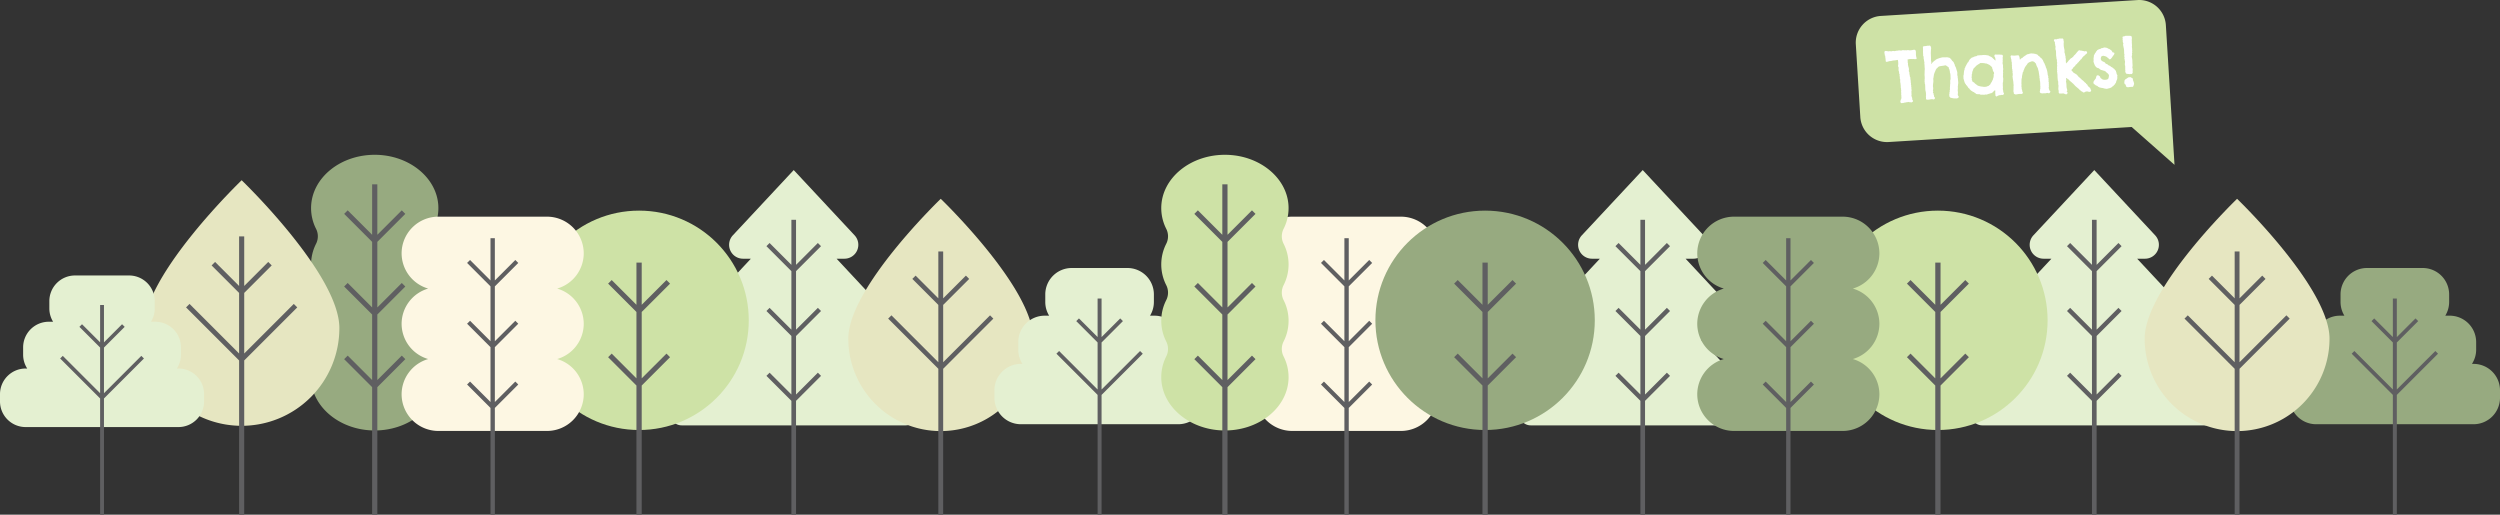 <svg id="Layer_1" data-name="Layer 1" xmlns="http://www.w3.org/2000/svg" viewBox="0 0 1310.463 269.798"><rect x="0" y="0" width="1310.463" height="269.798" fill="#333333" stroke="none"/><defs><style>.cls-1{fill:#cee2a6;}.cls-2{fill:#fff;}.cls-3{fill:#e4f0d1;}.cls-4{fill:#5f5f61;}.cls-5{fill:#97aa80;}.cls-6{fill:#fdf7e3;}.cls-7{fill:#e6e6c1;}</style></defs><path class="cls-1" d="M762.767,285.852,628.14,294.183a14.015,14.015,0,0,0-13.084,14.81L617.42,347.19a14.015,14.015,0,0,0,14.81,13.084l127.433-7.886,22.449,19.833-2.171-35.088-.323-5.212-2.041-32.985A14.015,14.015,0,0,0,762.767,285.852Z" transform="translate(357.731 -285.825)"/><path class="cls-2" d="M646.814,315.875q.053.28.101.489a.43.43,0,0,1-.117.397q-.282.017-.528.05a2.295,2.295,0,0,1-.603-.016,2.422,2.422,0,0,0-.48-.041l-.3.018a1.214,1.214,0,0,1-.23-.003q-.089-.012-.233-.039l-.388.024a3.115,3.115,0,0,0-.934.058q-.436.098-.926.199a1.386,1.386,0,0,0,.061.421c.003.047.016.07.04.068a1.148,1.148,0,0,0-.029.391,1.282,1.282,0,0,1,.031.21.667.667,0,0,1-.022.214.326.326,0,0,0,.013.211.582.582,0,0,0,.046.174l.084.207a4.031,4.031,0,0,1-.005.496,2.275,2.275,0,0,0,.035.564.667.667,0,0,0,.048.209q.042.104.086.242a.562.562,0,0,1,.033.246.558.558,0,0,0,.033.246,1.148,1.148,0,0,0,.106.277,1.148,1.148,0,0,1,.106.277q.011.176.044.422t.044.422q-.024.178-.065.376a1.407,1.407,0,0,0-.03.373.588.588,0,0,0,.108.312.945.945,0,0,1,.143.31,1.45,1.45,0,0,1,.069.544,2.132,2.132,0,0,0,.034.546.471.471,0,0,0,.066.208.546.546,0,0,1,.068.243.505.505,0,0,1,.016.265.381.381,0,0,0,.014.229,2.482,2.482,0,0,0,.251.622,1.619,1.619,0,0,1,.072.597.884.884,0,0,0,.011.459.718.718,0,0,1,.068.244,4.775,4.775,0,0,1,.098,1.003,2.912,2.912,0,0,0,.168.998.406.406,0,0,0-.056.234.263.263,0,0,1-.059.198,3.384,3.384,0,0,1,.209.518.781.781,0,0,1-.02.249.785.785,0,0,0-.02.249.919.919,0,0,0,.053.28l.084.207a.785.785,0,0,1-.02.249.916.916,0,0,0-.018.284,1.612,1.612,0,0,0,.032.228,1.642,1.642,0,0,1,.032.228q.017.282.049.51a1.826,1.826,0,0,1,.01.442l-.077.182a.47.47,0,0,0-.04.215q.011.176.042.387t.042.387a.815.815,0,0,0-.011.39.583.583,0,0,1,.046.174q-.022.214-.06.464a2.067,2.067,0,0,0-.027.426,4.462,4.462,0,0,1,.211.553,2.005,2.005,0,0,0,.128.346.64.64,0,0,1,.07.279,1.432,1.432,0,0,0,0,.283.721.721,0,0,0,.068.244q.062.138-.108.254a2.034,2.034,0,0,1,.337.298.632.632,0,0,1,.07.562.392.392,0,0,1-.281.318.646.646,0,0,0-.356.252,10.014,10.014,0,0,0-1.034-.131,3.131,3.131,0,0,1-.788-.146,2.449,2.449,0,0,0-.278.088,2.438,2.438,0,0,1-.278.088l-.3.019a.262.262,0,0,1-.198-.059.336.336,0,0,1-.273.159,3.833,3.833,0,0,0-.456.064,1.024,1.024,0,0,0-.368.058,1.155,1.155,0,0,1-.119.078.848.848,0,0,1-.316.037,1.103,1.103,0,0,0-.351.039,3.451,3.451,0,0,1-.385.077.635.635,0,0,1-.393-.064.322.322,0,0,1-.287-.354.812.812,0,0,0-.155-.504.599.599,0,0,1,.138-.345.268.268,0,0,0-.003-.336q.097-.148.195-.278a1.296,1.296,0,0,0,.16-.275,1.038,1.038,0,0,0,.046-.392.786.786,0,0,1,.049-.357.322.322,0,0,0,.02-.249.916.916,0,0,1-.053-.28,3.126,3.126,0,0,1,.006-.478.727.727,0,0,0-.135-.469.975.975,0,0,0,.079-.447l-.025-.405a.757.757,0,0,0-.009-.424.72.72,0,0,1-.068-.244.82.82,0,0,1,.05-.339.816.816,0,0,0,.05-.339,1.443,1.443,0,0,1-.106-.577,1.802,1.802,0,0,0,.017-.302,1.181,1.181,0,0,0-.139-.522q-.026-.423-.025-.689t-.016-.548a6.613,6.613,0,0,1-.08-.721,3.353,3.353,0,0,0-.115-.718,4.039,4.039,0,0,1-.081-1.305,1.289,1.289,0,0,0-.237-.976,2.566,2.566,0,0,0-.035-1.13,2.223,2.223,0,0,1-.03-1.06q.022-.214-.12-.223t-.118-.187l-.036-.582a1.99,1.99,0,0,0-.104-.542,1.768,1.768,0,0,1-.183-.962q.013-.655.019-1.116a1.954,1.954,0,0,0-.14-.257.859.859,0,0,1-.104-.259,1.026,1.026,0,0,1-.017-.565,3.192,3.192,0,0,0,.086-.607,2.185,2.185,0,0,0-.012-.477,1.499,1.499,0,0,1-.007-.406,2.25,2.25,0,0,0-.077-.668,3.981,3.981,0,0,1-.114-.701q-.421.061-.841.141t-.876.143a3.361,3.361,0,0,0-.688.043q-.368.058-.613.109a2.566,2.566,0,0,1-.803.174,3.346,3.346,0,0,0-.598.055,8.227,8.227,0,0,0-.852.247,1.928,1.928,0,0,1-.933.075.948.948,0,0,1-.179-.608,2.101,2.101,0,0,0-.034-.546,1.569,1.569,0,0,1-.054-.297l-.021-.335q.053-.286-.004-.354a1.028,1.028,0,0,0-.095-.1,1.075,1.075,0,0,1-.024-.388,2.384,2.384,0,0,0,.011-.39q-.011-.176-.137-.204t-.101-.206a4.278,4.278,0,0,0-.068-.527q-.053-.28-.107-.577a1.799,1.799,0,0,1-.017-.565.841.841,0,0,1,.202-.455,1.298,1.298,0,0,1,.347-.11,1.401,1.401,0,0,1,.462.025,4.492,4.492,0,0,1,.679.1,3.259,3.259,0,0,0,.394.082.84.84,0,0,0,.227-.049,1.102,1.102,0,0,1,.297-.054,1.311,1.311,0,0,1,.32.016,18485211479932.473,18485211479932.473,0,0,0,.639.031.314.314,0,0,1,.143.027.945.945,0,0,0,.348-.092.945.945,0,0,1,.348-.092,1.745,1.745,0,0,1,.426.027q.215.04.428.062a1.283,1.283,0,0,0,.21-.031q.105-.024.243-.068a1.857,1.857,0,0,0,.439-.062q.121-.043.225-.085a.517.517,0,0,1,.196.023.519.519,0,0,0,.196.023,1.763,1.763,0,0,1,.734-.152,1.465,1.465,0,0,0,.562-.07.23.23,0,0,1,.198.059.316.316,0,0,0,.165.096,2.052,2.052,0,0,1,.33-.109q.122-.025.274.142a1.859,1.859,0,0,1,.271-.194.786.786,0,0,1,.348-.092.577.577,0,0,1,.356.031.858.858,0,0,0,.462.025.821.821,0,0,0,.443.008.418.418,0,0,1,.412.081q.174-.046.314-.072a2.39,2.39,0,0,0,.279-.07,3.131,3.131,0,0,1,.602-.002.519.519,0,0,1,.196.023,1.83,1.83,0,0,0,.234.056,2.007,2.007,0,0,0,.603.016q.316-.037.598-.055.491-.066.997-.186a1.306,1.306,0,0,1,.797.004,1.043,1.043,0,0,1,.242.197,1.472,1.472,0,0,1,.209.235.492.492,0,0,1,.048.209l.015.247a5.621,5.621,0,0,1,.043.988,6.369,6.369,0,0,0,.048,1.059,2.521,2.521,0,0,0,.086.526Q646.766,315.665,646.814,315.875Z" transform="translate(357.731 -285.825)"/><path class="cls-2" d="M668.585,327.375q.083.774.137,1.354A4.485,4.485,0,0,1,668.7,329.81a2.454,2.454,0,0,0-.072.553.852.852,0,0,1-.019.267,3.285,3.285,0,0,0-.067.924,3.675,3.675,0,0,1,.022.636q-.018.284-.052.587a3.356,3.356,0,0,0-.017.585,2.582,2.582,0,0,0,.037.316,2.583,2.583,0,0,1,.037.316,2.749,2.749,0,0,1-.016.886,1.911,1.911,0,0,0,.015.813,1.554,1.554,0,0,0,.28.514.616.616,0,0,1,.139.522.797.797,0,0,1-.396.467,1.518,1.518,0,0,1-.728.24.821.821,0,0,1-.16-.008q-.089-.012-.232-.039a4.598,4.598,0,0,1-1.491-.067q-.682-.152-1.327-.289a2.209,2.209,0,0,0-.249-.303q-.132-.134-.282-.266a2.166,2.166,0,0,0-.056-.616,1.767,1.767,0,0,1,.008-.726q.174-.613.058-.782a1.071,1.071,0,0,1,.082-.394.73.73,0,0,1,.192-.33.447.447,0,0,1-.103-.524,1.191,1.191,0,0,0,.108-.538,1.272,1.272,0,0,0-.026-.423,1.084,1.084,0,0,1,.007-.461,2.008,2.008,0,0,0,.048-.374l-.01-.159q.042-.463.046-.693a3.441,3.441,0,0,1,.028-.409.548.548,0,0,1,.038-.25.47.47,0,0,0,.04-.215,2.256,2.256,0,0,1-.009-.725.561.561,0,0,0-.1-.472.406.406,0,0,0,.087-.306.99.99,0,0,1,.048-.374,1.048,1.048,0,0,0,.105-.307,1.415,1.415,0,0,0,.03-.373q-.046-.741-.05-1.377a6.684,6.684,0,0,0-.109-1.197.664.664,0,0,0-.069-.261,1.761,1.761,0,0,1-.104-.259.815.815,0,0,1-.022-.353.15.15,0,0,0-.009-.141,1.042,1.042,0,0,0-.051-.245,1.036,1.036,0,0,1-.051-.245,1.237,1.237,0,0,1-.054-.297.846.846,0,0,0-.052-.262.77.77,0,0,0-.142-.292.775.775,0,0,1-.14-.257.881.881,0,0,1-.076-.367.692.692,0,0,0-.074-.332,1.155,1.155,0,0,0-.185-.13,1.408,1.408,0,0,1-.223-.163,1.161,1.161,0,0,1-.185-.13,1.161,1.161,0,0,0-.185-.13q-.295-.194-.536-.374a.971.971,0,0,0-.766-.076,7.979,7.979,0,0,1-.997.186q-.404.043-.79.102a5.096,5.096,0,0,0-1.014.204,1.607,1.607,0,0,0-.634.34l-.314.356q-.101.077-.185.153a1.931,1.931,0,0,0-.15.151.773.773,0,0,0-.167.17.374.374,0,0,1-.169.134,2.282,2.282,0,0,0-.105.307.219.219,0,0,1-.219.173,2.081,2.081,0,0,1-.204.703q-.158.311-.281.601-.152.399-.227.616t-.135.398a2.499,2.499,0,0,0-.094.484q-.034.303-.087.589a4.612,4.612,0,0,0-.11.803.665.665,0,0,1-.167.453,6.968,6.968,0,0,1,.08,1.871q-.053.286-.088.572t-.056.534q-.046.392-.054.835a2.589,2.589,0,0,0,.082.756,3.898,3.898,0,0,1,.046.74,2.396,2.396,0,0,1-.164.789.539.539,0,0,1,.089.295.743.743,0,0,0,.091.331q.084.207-.055.251t-.093.218a.216.216,0,0,1,.065.191q-.01.124.133.151a.634.634,0,0,1,.112.382,1.543,1.543,0,0,0,.083.49,1.521,1.521,0,0,1,.163.91.896.896,0,0,0,.291.407.553.553,0,0,1,.22.411.404.404,0,0,1-.074.235.447.447,0,0,0-.072.27q-.068.04-.204.137a1.202,1.202,0,0,1-.239.139.667.667,0,0,1-.268-.036,1.525,1.525,0,0,0-.305-.07,2.324,2.324,0,0,0-.569-.036,4.987,4.987,0,0,0-.737.099q-.349.075-.7.132-.247.015-.547.016a1.924,1.924,0,0,0-.579.089.686.686,0,0,1-.174-.237.375.375,0,0,0-.242-.197,8.329,8.329,0,0,0-.02-1.185,2.31,2.31,0,0,1,.099-.979.893.893,0,0,1-.106-.577,1.215,1.215,0,0,0,.004-.513,1.931,1.931,0,0,1-.096-.401l-.012-.194a2.436,2.436,0,0,0-.088-.278.784.784,0,0,1-.05-.245,8.049,8.049,0,0,1-.117-1.32q-.009-.725-.064-1.607a.9.9,0,0,0-.083-.49.785.785,0,0,1-.11-.347,1.249,1.249,0,0,0-.016-.548.95.95,0,0,1-.071-.296,3.138,3.138,0,0,1,.006-.478,3.125,3.125,0,0,0,.006-.478l-.012-.194a.836.836,0,0,1,.052-.304q.016-.32.01-.691t-.029-.759q-.017-.282-.05-.528a3.009,3.009,0,0,1,.011-.673,4.505,4.505,0,0,1,.004-.513q.017-.302.015-.62t.015-.62q.017-.302.041-.48a2.628,2.628,0,0,0,.008-.726q-.045-.44-.071-.863l-.031-.494a3.029,3.029,0,0,0-.04-.652,4.974,4.974,0,0,1-.071-.58.839.839,0,0,1,.021-.231.962.962,0,0,0,.019-.267,1.74,1.74,0,0,0-.079-.42q-.066-.208-.114-.418a1.872,1.872,0,0,1,.001-.266.689.689,0,0,0-.034-.263.784.784,0,0,0-.051-.245,1.37,1.37,0,0,0-.081-.172,6.208,6.208,0,0,1-.058-.934,1.38,1.38,0,0,0-.265-.851,9.019,9.019,0,0,0-.025-1.255,9.678,9.678,0,0,1-.027-1.29q.005-.496-.01-1.026t-.05-1.094a1.104,1.104,0,0,1,.741-.329q.441-.027.932-.093.245-.051.454-.099a2.575,2.575,0,0,1,.421-.061,1.506,1.506,0,0,0,.618-.021q.367-.076.442-.01.207-.084.217.075t.186.148q.13.381.237.693a1.293,1.293,0,0,1,.057.633.68.68,0,0,0-.071.287.246.246,0,0,1,.024.105q-.049.357-.078,1.031t-.034,1.17q.033.529.048,1.059t.035.847q.033.529.015,1.096a4.845,4.845,0,0,0,.085,1.092q.046.174.09.313a.646.646,0,0,1-.013.355q-.029.108-.088.289a.459.459,0,0,0,.022.353q.181.06.273-.159a1.49,1.49,0,0,1,.258-.405,1.245,1.245,0,0,0,.403-.344,1.209,1.209,0,0,1,.232-.262,1.728,1.728,0,0,0,.321-.25,1.265,1.265,0,0,1,.184-.171q.137-.079.324-.197a1.252,1.252,0,0,0,.254-.193l.132-.15.132-.15q.242-.086.294-.107a.964.964,0,0,0,.12-.06,3.328,3.328,0,0,1,.585-.266q.312-.108.693-.238a1.901,1.901,0,0,1,.468-.153,1.803,1.803,0,0,0,.4-.113q.209-.048.454-.099t.454-.099a4.051,4.051,0,0,1,.496.005,4.534,4.534,0,0,0,.566,0q.39.011.813-.015a4.532,4.532,0,0,1,.815.02,1.398,1.398,0,0,0,.181.06l.216.057a1.746,1.746,0,0,1,.575.141,1.97,1.97,0,0,1,.428.345q.208.217.4.453a.993.993,0,0,1,.228.251.402.402,0,0,1,.043.121,1.392,1.392,0,0,1,.272.39.359.359,0,0,0,.332.21.829.829,0,0,0,.194.271,1.468,1.468,0,0,1,.229.269q.082.172.145.345t.145.345l.163.344.163.344a.495.495,0,0,1,.032.228.496.496,0,0,0,.032.228q.2.377.32.6t.201.395a.878.878,0,0,0,.055.315q.04.068.075.066a.44.44,0,0,1,.047.192.44.44,0,0,0,.047.192,7.076,7.076,0,0,0,.243.781,3.961,3.961,0,0,1,.208.783,2.559,2.559,0,0,1,.052.846,3.651,3.651,0,0,0,.019.884,2.056,2.056,0,0,0,.108.312.903.903,0,0,1,.072.314,1.795,1.795,0,0,0,.045.723A2.529,2.529,0,0,1,668.585,327.375Z" transform="translate(357.731 -285.825)"/><path class="cls-2" d="M692.163,315.475a.685.685,0,0,1-.071.287.724.724,0,0,0-.069.323,1.086,1.086,0,0,1,.037.316.583.583,0,0,0-.009.142.422.422,0,0,1,.015.247.15.15,0,0,0,.009.141.538.538,0,0,1,.002.319.416.416,0,0,0-.042.18.382.382,0,0,0,.014.229.841.841,0,0,1,.05.227,3.578,3.578,0,0,0-.061.446.73.73,0,0,1-.039.232q.011.176.006.389a2.05,2.05,0,0,0,.046.457.418.418,0,0,0,.064.173.469.469,0,0,1,.066.208,3.782,3.782,0,0,1,.033.812,3.783,3.783,0,0,0,.033.812,1.316,1.316,0,0,0,.055.315.723.723,0,0,1,.02.317,1.445,1.445,0,0,1-.042.463,2.583,2.583,0,0,0-.075.5,1.615,1.615,0,0,1,.029.476.667.667,0,0,0,.098.436,1.76,1.76,0,0,1-.15.434,2.869,2.869,0,0,1,.041.953,5.034,5.034,0,0,0-.029.957q.046.174.091.331a1.543,1.543,0,0,1,.056.333.58.58,0,0,1-.024.178.666.666,0,0,0-.022.214.886.886,0,0,1,.046.457q-.044.144-.075.217-.011.39.003.619a.989.989,0,0,1-.145.522.8.8,0,0,0-.002.549.774.774,0,0,1-.068.624.937.937,0,0,1,.077.385q-.007.177.011.46a2.372,2.372,0,0,1,.025.689,1.407,1.407,0,0,0-.03.373,2.937,2.937,0,0,0,.084.791q.093.366.15.716a.547.547,0,0,0,.108.595.802.802,0,0,1,.244.516q-.06.181-.087.306a.791.791,0,0,0-.025.161,2.002,2.002,0,0,0-.307.178.988.988,0,0,1-.274.141.67.67,0,0,1-.214-.022.784.784,0,0,0-.249-.02.666.666,0,0,0-.334.038,1.413,1.413,0,0,1-.367.076,1.5,1.5,0,0,1-.404.043.898.898,0,0,0-.402.078,1.284,1.284,0,0,0-.397.166.776.776,0,0,1-.364.129q-.232.262-.409.255a.497.497,0,0,0-.246.033,1.297,1.297,0,0,1-.388-.542.533.533,0,0,1,.034-.604,1.855,1.855,0,0,1-.134-1.018,3.044,3.044,0,0,0-.07-1.128,1.968,1.968,0,0,0-.494.314,4.558,4.558,0,0,0-.417.415.566.566,0,0,0-.164.205.487.487,0,0,1-.2.207q-.137.079-.309.161a.517.517,0,0,0-.236.192.989.989,0,0,1-.366.093.989.989,0,0,0-.366.093q-.242.086-.486.154t-.556.158q-.207.084-.553.211a1.57,1.57,0,0,1-.738.081.576.576,0,0,0-.371.005.371.371,0,0,1-.191.065.91.91,0,0,1-.604-.033q-.062.145-.331.091a2.241,2.241,0,0,1-.414-.116.831.831,0,0,1-.527.068,3.509,3.509,0,0,0-.535-.073q-.176.011-.2-.094t-.167-.131a5.959,5.959,0,0,1-1.668-.074.486.486,0,0,0-.207-.2.343.343,0,0,1-.174-.237q-.174.046-.234-.056a.231.231,0,0,0-.236-.092.578.578,0,0,0-.21-.253.76.76,0,0,1-.206-.182.419.419,0,0,1-.269-.054.418.418,0,0,0-.269-.054q-.229-.269-.266-.302l-.075-.066a.523.523,0,0,0-.273-.125.172.172,0,0,1-.126-.028l-.3-.265a2.311,2.311,0,0,1-.227-.234,1.54,1.54,0,0,0-.376-.348q-.146-.079-.127-.328a3.22,3.22,0,0,1-.424-.275,1.271,1.271,0,0,1-.171-.184.833.833,0,0,1-.198-.342.33.33,0,0,0-.192-.236q-.271-.373-.426-.593a.656.656,0,0,0-.406-.276q.06-.181-.013-.211t-.046-.174a1.553,1.553,0,0,1-.46-.573,6.413,6.413,0,0,1-.294-.743q-.131-.399-.227-.8a4.657,4.657,0,0,0-.261-.78q.005-.496-.029-1.042a2.506,2.506,0,0,1,.116-.981,1.114,1.114,0,0,0,.08-.43,1.798,1.798,0,0,1,.013-.355q.024-.178.032-.338t.032-.338a8.051,8.051,0,0,1,.142-.858,1.428,1.428,0,0,1,.234-.51.705.705,0,0,1-.027-.441,1.648,1.648,0,0,1,.154-.363q.096-.165.191-.348a.742.742,0,0,0,.082-.394.908.908,0,0,0,.244-.351,1.753,1.753,0,0,1,.206-.384q.062-.145.157-.328l.19-.366a1.056,1.056,0,0,1,.181-.224.275.275,0,0,0,.071-.287,1.161,1.161,0,0,0,.168-.152.756.756,0,0,1,.238-.156,8.703,8.703,0,0,0,.411-.786,3.199,3.199,0,0,1,.385-.643,2.16,2.16,0,0,1,.25-.245q.118-.096.252-.21a.374.374,0,0,1,.25-.245.289.289,0,0,0,.215-.243q.348-.092.695-.202a1.76,1.76,0,0,0,.616-.339q.209-.049.438-.08a.725.725,0,0,0,.396-.184.798.798,0,0,0,.561-.088,3.221,3.221,0,0,0,.371-.288q.564-.035,1.074-.084t1.112-.051a4.138,4.138,0,0,0,.544-.069,1.61,1.61,0,0,1,.476-.029l.317-.02a.339.339,0,0,1,.253.09.606.606,0,0,1,.602-.002.285.285,0,0,0,.177.007.557.557,0,0,1,.285.035,2.087,2.087,0,0,0,.482.076l.194-.012.363.154a1.762,1.762,0,0,1,.258.161,7.741,7.741,0,0,0,.748.361,3.23,3.23,0,0,1,.53.268,1.13,1.13,0,0,0,.262.232.553.553,0,0,1,.148.097,1.931,1.931,0,0,1,.151.15,2.396,2.396,0,0,0,.188.183.703.703,0,0,0,.227.234,2.659,2.659,0,0,1,.297.229.672.672,0,0,1,.134.169.454.454,0,0,0,.17.167,2.65,2.65,0,0,0,.241.18.37.37,0,0,1,.177.29,2.563,2.563,0,0,0,.006-1.044,4.415,4.415,0,0,0-.269-.921,1.659,1.659,0,0,0-.232-.322q-.113-.117-.027-.441a.997.997,0,0,1,.139-.327,2.009,2.009,0,0,1,.179-.259q.002.035.25.038t.424-.009q.178.025.303.034a1.873,1.873,0,0,0,.266.001q.388-.024.954-.024a3.44,3.44,0,0,1,.963.117.661.661,0,0,1,.46-.011,2.965,2.965,0,0,0,.398.135.541.541,0,0,1,.032.228.539.539,0,0,0,.032.228Zm-4.589,8.778a.648.648,0,0,1-.107-.294q-.03-.193-.041-.369a.51.51,0,0,0-.168-.149.822.822,0,0,1-.166-.114,1.03,1.03,0,0,0-.117-.453,1.405,1.405,0,0,1-.145-.345.503.503,0,0,0-.043-.404.779.779,0,0,1-.14-.257.991.991,0,0,1-.093-.366,2.476,2.476,0,0,0-.06-.403.451.451,0,0,1-.225-.198.443.443,0,0,0-.117-.17l-.449-.397-.3-.265a2.013,2.013,0,0,0-.698-.417q-.293-.159-.547-.267l-.473-.201a.941.941,0,0,0-.43-.08,2.076,2.076,0,0,1-.498-.04q-.181-.06-.29-.106a1.61,1.61,0,0,0-.217-.075,1.861,1.861,0,0,0-.21.031.766.766,0,0,1-.283,0,.585.585,0,0,1-.232-.039.536.536,0,0,0-.197-.041.852.852,0,0,1-.53.015q-.182-.077-.248-.002a.911.911,0,0,0-.467.171,2.5,2.5,0,0,1-.355.27q-.308.161-.394.219t-.153.098a3.578,3.578,0,0,0-.476.313q-.135.115-.236.192a.825.825,0,0,0-.272.176.119.119,0,0,1-.102.059,1.156,1.156,0,0,1-.13.185,1.155,1.155,0,0,0-.13.185q-.201.189-.334.322t-.2.207a1.373,1.373,0,0,1-.474.348.864.864,0,0,1-.211.597.752.752,0,0,0-.175.595,1.559,1.559,0,0,0-.191.348q-.061.163-.12.344a1.835,1.835,0,0,0-.061.446,3.127,3.127,0,0,1-.057.517,2.745,2.745,0,0,1-.119.361,1.262,1.262,0,0,0-.086.324,1.557,1.557,0,0,1,.027.724,2.173,2.173,0,0,0-.092.519.8.8,0,0,0,.07.279.9.9,0,0,1,.072.314,1.642,1.642,0,0,1-.01.408.755.755,0,0,0-.023.196,1.254,1.254,0,0,0,.187.449.64.64,0,0,1,.084.49q.258.161.48.324a2.545,2.545,0,0,0,.513.287,2.516,2.516,0,0,0,.643.668q.37.26.705.523a1.762,1.762,0,0,0,.736.45,2.49,2.49,0,0,0,.525.198q.197.041.376.065l.27.072a1.92,1.92,0,0,1,.235.074,8.745,8.745,0,0,1,1.105.126,3.687,3.687,0,0,0,.889.069.56.56,0,0,0,.248.002,1.292,1.292,0,0,0,.243-.068l.3-.018a.85.85,0,0,0,.262-.052,1.24,1.24,0,0,1,.344-.163.314.314,0,0,0,.139-.044,1.949,1.949,0,0,0,.24-.121.231.231,0,0,1,.286.053.964.964,0,0,1,.278-.371q.185-.153.354-.287a1.986,1.986,0,0,0,.316-.32.819.819,0,0,0,.166-.47,1.869,1.869,0,0,1,.292-.425,1.744,1.744,0,0,0,.23-.28,1.112,1.112,0,0,0,.107-.272.589.589,0,0,1,.109-.237,4.294,4.294,0,0,0,.235-.492,1.271,1.271,0,0,1,.241-.387.374.374,0,0,1-.003-.336q.078-.164.14-.31a5.267,5.267,0,0,0,.189-.95,6.695,6.695,0,0,0,.006-1.044A2.655,2.655,0,0,0,687.575,324.254Z" transform="translate(357.731 -285.825)"/><path class="cls-2" d="M717.052,333.897q.046.174-.075.217a.315.315,0,0,0-.183.188.332.332,0,0,0-.076.199q-.01.124-.151.133a.878.878,0,0,0-.315.055.15.15,0,0,1-.141.009.38.38,0,0,1-.216-.058.79.79,0,0,0-.289-.088,2.244,2.244,0,0,0-.685.078,3.165,3.165,0,0,1-.648.111.839.839,0,0,1-.231-.021.839.839,0,0,0-.231-.021q-.352.022-.669.059a2.662,2.662,0,0,1-.673-.011,1.04,1.04,0,0,1-.271-.089.422.422,0,0,0-.302-.017.344.344,0,0,0-.174-.237.343.343,0,0,1-.174-.237,1.124,1.124,0,0,1,.029-.674,1.123,1.123,0,0,0,.029-.674,1.996,1.996,0,0,0,.199-.791,1.091,1.091,0,0,1-.038-.334q.008-.16.003-.23a1.185,1.185,0,0,0,.003-.531,3.192,3.192,0,0,1-.042-.67q.013-.355-.01-.725l-.051-.829a4.95,4.95,0,0,0-.104-.542q-.045-.157-.089-.295a.909.909,0,0,0,.01-.408.289.289,0,0,1-.045-.157,1.234,1.234,0,0,0-.048-.492,2.586,2.586,0,0,1-.106-.277.519.519,0,0,1,.023-.196.517.517,0,0,0,.023-.196,3.523,3.523,0,0,0-.071-.58q-.047-.192-.093-.366a1.391,1.391,0,0,1,.017-.302q.025-.161-.155-.221a.752.752,0,0,0,.046-.392,3.574,3.574,0,0,1-.105-.56l-.017-.282a1.751,1.751,0,0,1-.089-.295l-.005-.088q-.044-.139-.109-.33a3.447,3.447,0,0,0-.146-.362.69.69,0,0,0-.007-.407q-.065-.191-.148-.398a.93.93,0,0,0-.144-.327.47.47,0,0,1-.096-.118q-.244-.516-.43-.947a4.694,4.694,0,0,1-.291-.991,3.88,3.88,0,0,0-.394-.365,1.157,1.157,0,0,1-.328-.44q-.401-.188-.675-.33a1.43,1.43,0,0,0-.869-.035.72.72,0,0,0-.243.068,2.595,2.595,0,0,1-.277.106,4.095,4.095,0,0,1-.501.19,1.775,1.775,0,0,0-.464.223.637.637,0,0,1-.289.195.173.173,0,0,0-.121.043.566.566,0,0,0-.164.205.92.92,0,0,1-.129.203,2.931,2.931,0,0,0-.211.314.821.821,0,0,1-.114.166,2.578,2.578,0,0,1-.195.278.972.972,0,0,1-.268.247.237.237,0,0,1-.093.218.63.63,0,0,0-.165.187q-.058.216-.126.256a.412.412,0,0,0-.101.077,1.767,1.767,0,0,0-.15.434.54.54,0,0,1-.26.37,1.237,1.237,0,0,1-.11.502,1.858,1.858,0,0,1-.26.37.881.881,0,0,1-.133.716,1.737,1.737,0,0,0-.32.551q-.046.392-.085.625a2.793,2.793,0,0,1-.098.413,1.916,1.916,0,0,0-.083.377.784.784,0,0,1-.12.344,1.874,1.874,0,0,1-.047.959,4.348,4.348,0,0,0-.186,1.002.56.56,0,0,0-.002.248.56.56,0,0,1-.002.248q-.016.32-.024.762t-.019.833a1.107,1.107,0,0,0,.029.175,1.283,1.283,0,0,1,.031.21,2.114,2.114,0,0,1-.023.479,2.113,2.113,0,0,0-.023.479.68.68,0,0,0,.058.368.681.681,0,0,1,.058.368,2.512,2.512,0,0,0,.013.495,2.23,2.23,0,0,0,.072.314,2.626,2.626,0,0,1,.069.261.271.271,0,0,0,.135.186,1.292,1.292,0,0,0,.037.599,1.805,1.805,0,0,0,.243.498.487.487,0,0,1-.037.551.77.77,0,0,1-.792.35,5.06,5.06,0,0,0-1.131.017,3.032,3.032,0,0,0-.491.066,2.575,2.575,0,0,1-.421.061l-.489.101a.991.991,0,0,1-.461-.007.47.47,0,0,1-.215-.04.672.672,0,0,1-.184-.113,1.16,1.16,0,0,1-.363-.154.6.6,0,0,1-.111-.365,1.286,1.286,0,0,0-.041-.369.586.586,0,0,0-.067-.226.665.665,0,0,1-.069-.261,4.553,4.553,0,0,1,0-.566l.036-.569a3.397,3.397,0,0,1,.004-.513,2.89,2.89,0,0,0,.008-.443q-.011-.176-.042-.387a.479.479,0,0,1,.135-.398q-.123-.275-.076-.367a.306.306,0,0,0,.045-.127,1.985,1.985,0,0,0-.099-.454l-.074-1.199-.114-.701q-.057-.35-.121-.807a.919.919,0,0,0-.053-.28.58.58,0,0,1-.046-.174.696.696,0,0,0-.007-.406.586.586,0,0,1-.067-.226,3.283,3.283,0,0,1,.031-.639q.029-.108.059-.198t.059-.198a.815.815,0,0,1-.059-.386.582.582,0,0,0,.024-.178q-.053-.28-.128-.629a1.307,1.307,0,0,1,.078-.748q-.082-.172-.165-.379a.297.297,0,0,1,.084-.359q-.081-.172-.162-.326a1.005,1.005,0,0,1-.096-.401,3.977,3.977,0,0,0-.043-.988,1.073,1.073,0,0,1,.078-.748.952.952,0,0,1-.148-.681,3.253,3.253,0,0,0-.016-.831l-.084-.207a.668.668,0,0,1-.048-.209,1.532,1.532,0,0,1-.07-.562,1.991,1.991,0,0,0-.033-.529,3.662,3.662,0,0,1-.269-.921,2.713,2.713,0,0,0-.186-.714.456.456,0,0,0,.148-.186,1.981,1.981,0,0,1,.11-.219,1.541,1.541,0,0,1,.58-.071.509.509,0,0,1,.456.22.448.448,0,0,1,.364-.129q.196.023.41.045.141-.009.387-.042t.492-.048q.35-.057.632-.074l.564-.035.187.165a.822.822,0,0,1,.154.203,2.322,2.322,0,0,1,.285.885q.089.579.19,1.068.178.024.187-.118a.353.353,0,0,1,.075-.217l.34-.233a1.858,1.858,0,0,0,.335-.304.849.849,0,0,0,.224-.102.379.379,0,0,1,.263-.034.565.565,0,0,0,.164-.205.92.92,0,0,1,.129-.203.936.936,0,0,0,.406-.308,1.098,1.098,0,0,1,.207-.084.167.167,0,0,0,.13-.185.587.587,0,0,0,.363-.146,3.372,3.372,0,0,1,.321-.25,2.819,2.819,0,0,0,.442-.293.986.986,0,0,1,.169-.134.333.333,0,0,1,.193-.03.906.906,0,0,0,.299-.036l.416-.132q.348-.092.487-.136a1.036,1.036,0,0,1,.245-.051q.174-.046.349-.075t.281-.035a1.6,1.6,0,0,0,.571.071,2.427,2.427,0,0,1,.461.007,3.484,3.484,0,0,0,.628.138q.232.021.41.045a.833.833,0,0,0,.399.152q.324.086.45.131a1.265,1.265,0,0,1,.351.244,1.915,1.915,0,0,1,.151.15.304.304,0,0,1,.083.19q.223.163.425.292a3.479,3.479,0,0,1,.427.328.444.444,0,0,1,.117.17.444.444,0,0,0,.117.17,1.085,1.085,0,0,0,.24.162,1.091,1.091,0,0,1,.24.162.533.533,0,0,1,.189.201.316.316,0,0,0,.223.163.502.502,0,0,0,.219.393.856.856,0,0,1,.285.319,1.315,1.315,0,0,1,.111.365.605.605,0,0,0,.217.358,1.565,1.565,0,0,0,.231.587q.176.272.337.581a2.176,2.176,0,0,1,.127.328,2.198,2.198,0,0,0,.127.328q.082.172.124.293a1.553,1.553,0,0,0,.122.258,2.542,2.542,0,0,1,.137.505.722.722,0,0,0,.05.227,5.043,5.043,0,0,1,.502,1.243q.092.348.134.452a.58.58,0,0,1,.046.174,1.635,1.635,0,0,1,.055.315,1.635,1.635,0,0,0,.055.315,1.162,1.162,0,0,0,.053.28,1.16,1.16,0,0,1,.053.28.506.506,0,0,1,.016.265.642.642,0,0,0,.018.3,5.571,5.571,0,0,0,.142.575q.089.295.177.573.082.172-.002.248a.255.255,0,0,0-.075.217,1.995,1.995,0,0,1,.143.31q.064.173.11.347a.583.583,0,0,1-.024.178.664.664,0,0,0-.022.214,3.256,3.256,0,0,0,.064.456.444.444,0,0,1-.15.434,1.823,1.823,0,0,1,.257.727,1.687,1.687,0,0,1-.058.782q-.06.181.047.192t.083.19a.758.758,0,0,0-.057.517,1.091,1.091,0,0,1,.014.512.525.525,0,0,1-.036.268.44.44,0,0,0-.039.232.284.284,0,0,0,.054.297.263.263,0,0,1-.015.337.769.769,0,0,0,.142.292.583.583,0,0,1,.045.44.456.456,0,0,0,.186.148,1.981,1.981,0,0,1,.219.11q-.055.251.089.295T717.052,333.897Z" transform="translate(357.731 -285.825)"/><path class="cls-2" d="M738.416,333.106a.657.657,0,0,1-.115.432,1.407,1.407,0,0,0-.19.366q-.174.046-.349.075a1.191,1.191,0,0,1-.354.004.667.667,0,0,1-.268-.036q-.127-.045-.272-.107-.178-.024-.303-.034a.405.405,0,0,1-.237-.109.602.602,0,0,1-.384.095.755.755,0,0,0-.386.059.814.814,0,0,1-.223.12.814.814,0,0,0-.223.12.378.378,0,0,0-.223.12q-.048.074-.225.085a.784.784,0,0,1-.687-.241,1.093,1.093,0,0,0-.659-.349,4.189,4.189,0,0,0-.413-.381,3.384,3.384,0,0,0-.516-.34.316.316,0,0,1-.099-.171.316.316,0,0,0-.099-.171q-.559-.461-.97-.807t-.783-.642q-.264-.267-.509-.499a3.609,3.609,0,0,1-.478-.572,1.088,1.088,0,0,0-.24-.162q-.128-.063-.068-.243a.304.304,0,0,1-.272-.107,1.062,1.062,0,0,0-.243-.215,1.44,1.44,0,0,0-.336-.28.232.232,0,0,1-.122-.258,1.124,1.124,0,0,1-.609-.405,1.358,1.358,0,0,0-.576-.442.601.601,0,0,0-.101-.206,1.171,1.171,0,0,1-.139-.239.445.445,0,0,1-.273-.125.525.525,0,0,0-.344-.12.261.261,0,0,0-.139-.239.924.924,0,0,1-.203-.129l-.187-.165a.557.557,0,0,0-.22-.128.263.263,0,0,0-.088.289,1.798,1.798,0,0,1,.057.35,2.577,2.577,0,0,0,.008.707.31.31,0,0,1-.154.363q.101.489.191,1.085a9.501,9.501,0,0,1,.098,1.304.955.955,0,0,0,.012.477.87.87,0,0,1,.069.261.635.635,0,0,0,.006.389.427.427,0,0,1,.062.138.85.85,0,0,0,.075.349.426.426,0,0,1,.062.138.991.991,0,0,0,.076.367q.061.12.102.224a.651.651,0,0,1-.16.275.651.651,0,0,0-.16.275.318.318,0,0,0,.123.276,1.155,1.155,0,0,1,.185.13.872.872,0,0,1,.043.688,1.108,1.108,0,0,1-.394.502,1.847,1.847,0,0,1-.965-.153,3.9,3.9,0,0,0-.797-.304l-1.093.068a5.768,5.768,0,0,1-1.064-.04,1.065,1.065,0,0,0-.195-.289.45.45,0,0,1-.06-.403.434.434,0,0,0,.005-.213,1.777,1.777,0,0,1-.035-.281.477.477,0,0,0-.003-.336.316.316,0,0,1-.063-.155,3.376,3.376,0,0,1-.102-1.073q.041-.48.074-1.084a2.348,2.348,0,0,0-.036-.582q-.047-.192-.093-.366-.011-.176-.004-.354a3.534,3.534,0,0,0-.004-.354.612.612,0,0,1-.003-.336.536.536,0,0,0,.041-.197.627.627,0,0,0-.088-.278,1.255,1.255,0,0,1-.125-.311q-.009-.141-.037-.316t-.037-.316q-.017-.282-.051-.545t-.049-.51q-.026-.423-.026-.989a8.486,8.486,0,0,0-.068-1.093.926.926,0,0,1-.075-.349,1.294,1.294,0,0,0,.005-.213,4.023,4.023,0,0,0-.088-.561.588.588,0,0,1,.091-.536.268.268,0,0,0-.031-.21.471.471,0,0,1-.066-.208.802.802,0,0,1-.021-.335q.023-.196.048-.375a1.614,1.614,0,0,0-.032-.228.495.495,0,0,1,.004-.23.935.935,0,0,1,.007-.461,1.855,1.855,0,0,0,.08-.43,1.31,1.31,0,0,0-.055-.315,1.307,1.307,0,0,1-.055-.315,1.04,1.04,0,0,1,.02-.249,1.035,1.035,0,0,0,.02-.249A3.03,3.03,0,0,0,720.6,318.6a1.052,1.052,0,0,0-.074-.332,1.055,1.055,0,0,1-.074-.332,1.925,1.925,0,0,0,.044-.427,3.61,3.61,0,0,1-.103-.524l-.015-.247q-.04-.068-.118-.187a.524.524,0,0,1-.087-.26,1.26,1.26,0,0,0,.021-.514.746.746,0,0,0-.113-.4l-.014-.229-.026-.423q-.014-.229-.009-.424t.001-.266q-.022-.353-.025-.689t-.025-.689a4.442,4.442,0,0,0-.166-.68,2.696,2.696,0,0,1-.131-.682,1.959,1.959,0,0,1,.026-.444q.039-.232.061-.446a1.258,1.258,0,0,0-.08-.438.535.535,0,0,1-.065-.191,1.234,1.234,0,0,1-.054-.297l-.021-.335q-.046-.174-.089-.295a.96.96,0,0,1-.052-.262,1.505,1.505,0,0,0,.001-.549.766.766,0,0,1,.01-.408q-.079-.137-.196-.023t-.196-.023q-.205-.448-.09-.596a.515.515,0,0,0,.025-.462,4.998,4.998,0,0,1,.54-.14.819.819,0,0,1,.555.107q.276-.123.552-.229a1.407,1.407,0,0,1,.669-.059q.068-.04.154-.08a1.075,1.075,0,0,0,.187-.118q.498.04.887.034t.988-.043a.462.462,0,0,1,.225.198.943.943,0,0,0,.192.236.976.976,0,0,0-.008.443q.047.192.1.472a2.325,2.325,0,0,1,.105.56,1.984,1.984,0,0,0-.101.661l.025.406a7.44,7.44,0,0,0,.065,1.341q.086.526.189,1.05a1.681,1.681,0,0,1,.12.506q.038.334.056.616a1.536,1.536,0,0,1-.028.409.8.8,0,0,0,.005.371,2.262,2.262,0,0,0,.238.693.64.64,0,0,1,.022.636,5.706,5.706,0,0,1,.249.586.744.744,0,0,1-.031.639q.2.377.151.433a.17.17,0,0,0-.045.127.769.769,0,0,1,.145.628q-.044.427-.058.782a.752.752,0,0,1,.058.368.434.434,0,0,0-.025.161.896.896,0,0,0,.111.365.538.538,0,0,1,.043.404.948.948,0,0,0,.399-.414,4.92,4.92,0,0,0,.581-.62q.246-.316.473-.649a2.409,2.409,0,0,0,.387-.325l.182-.206a1.132,1.132,0,0,1,.282-.301.471.471,0,0,0,.152-.116,1.08,1.08,0,0,0,.151-.133.419.419,0,0,1,.261-.069,1.797,1.797,0,0,0,.453-.4.441.441,0,0,1,.36-.182.626.626,0,0,1,.205-.402.591.591,0,0,0,.209-.332,1.325,1.325,0,0,1,.133-.132.352.352,0,0,1,.208-.066,3.632,3.632,0,0,1,.346-.411,6.469,6.469,0,0,0,.445-.523,3.284,3.284,0,0,0,.361-.465,1.067,1.067,0,0,1,.231-.28,1.077,1.077,0,0,0,.267-.264.554.554,0,0,1,.097-.147,2.684,2.684,0,0,1,.471-.401q.305-.214.715.115a1.125,1.125,0,0,1,.619-.003q.341.085.628.138a3.871,3.871,0,0,0,.482.076.43.43,0,0,1,.35.226,1.685,1.685,0,0,1,1.307-.045q.082.172.181.36a1.026,1.026,0,0,1,.054.581.76.76,0,0,0-.182.206.388.388,0,0,1-.327.144.564.564,0,0,0-.164.205.566.566,0,0,1-.164.205,1.008,1.008,0,0,0-.303.249q-.098.13-.197.242a.592.592,0,0,1-.204.137,1.145,1.145,0,0,0-.272.176,3.616,3.616,0,0,0-.247.298,1.025,1.025,0,0,1-.082.111q-.163.222-.268.247t-.102.059a3.464,3.464,0,0,1-.35.641,1.119,1.119,0,0,1-.506.403q-.13.185-.259.388a1.091,1.091,0,0,1-.299.319.671.671,0,0,1-.169.134.412.412,0,0,0-.162.24,2.088,2.088,0,0,1-.549.565.772.772,0,0,0-.344.446,1.504,1.504,0,0,1-.452.417,1.399,1.399,0,0,0-.388.307,1.661,1.661,0,0,1-.454.665,4.057,4.057,0,0,0-.531.564q-.379.165-.405.326a1.143,1.143,0,0,1-.12.344.685.685,0,0,1-.2.207,1.389,1.389,0,0,0-.235.209.456.456,0,0,0-.148.186.456.456,0,0,1-.148.186,1.497,1.497,0,0,0,.465.644,1.843,1.843,0,0,1,.498.606,4.473,4.473,0,0,0,.701.452,4.606,4.606,0,0,1,.738.485,1.887,1.887,0,0,1,.515.322,1.218,1.218,0,0,1,.249.303,1.216,1.216,0,0,0,.249.303,1.552,1.552,0,0,0,.248.286.88.88,0,0,1,.212.288,2.773,2.773,0,0,1,.518.357q.225.199.452.432a3.104,3.104,0,0,1,.373.313,1.573,1.573,0,0,1,.309.423,1.797,1.797,0,0,1,.569.336q.243.215.47.449l.454.468a1.476,1.476,0,0,0,.553.355.89.89,0,0,0,.315.511q.222.163.482.36a1.294,1.294,0,0,0,.168.432,2.495,2.495,0,0,1,.201.395,1.656,1.656,0,0,1,.558.443.657.657,0,0,0,.406.276.44.44,0,0,0,.269.337.732.732,0,0,0-.001.266,1.627,1.627,0,0,0,.065.191,1.05,1.05,0,0,0,.176.272A.626.626,0,0,1,738.416,333.106Z" transform="translate(357.731 -285.825)"/><path class="cls-2" d="M752.149,325.673a1.356,1.356,0,0,0-.033.604,1.53,1.53,0,0,1,0,.566,2.674,2.674,0,0,1-.12.627,3.678,3.678,0,0,1-.171.382q-.123.291-.244.634a3.457,3.457,0,0,0-.167.736.615.615,0,0,0-.217.208q-.081.129-.178.277a.616.616,0,0,1-.18.241.637.637,0,0,1-.397.449,1.821,1.821,0,0,1-.18.241,1.788,1.788,0,0,1-.334.322.412.412,0,0,0-.387.325q-.119.078-.256.157a1.298,1.298,0,0,0-.254.193,1.297,1.297,0,0,1-.254.193.286.286,0,0,1-.175.029.434.434,0,0,0-.21.031,1.986,1.986,0,0,1-.605.232,3.431,3.431,0,0,0-.402.078q-.278.088-.539.157a1.587,1.587,0,0,1-.618.02,5.796,5.796,0,0,0-.644-.119,1.304,1.304,0,0,1-.323-.069,5.438,5.438,0,0,1-.523-.162,1.709,1.709,0,0,0-.378-.1q-.207.084-.281.035a.931.931,0,0,0-.146-.079l-.357-.049a2.017,2.017,0,0,1-.359-.084L743,331.689a.782.782,0,0,0-.249-.02.772.772,0,0,0-.656-.313q-.077-.102-.174-.237a.686.686,0,0,0-.207-.2.352.352,0,0,0-.217-.075q-.142-.009-.188-.183a.318.318,0,0,1-.211.013,1.38,1.38,0,0,0-.181-.06,1.23,1.23,0,0,1-.262-.232.509.509,0,0,0-.363-.154q-.09-.313-.288-.371a.536.536,0,0,1-.319-.299.992.992,0,0,1-.054-.297l-.019-.3a1.61,1.61,0,0,1,.307-.762,3.513,3.513,0,0,1,.229-.297,3.511,3.511,0,0,0,.229-.297,1.778,1.778,0,0,1,.276-.406q.117-.113.183-.188a1.099,1.099,0,0,0,.118-.379,1.248,1.248,0,0,1,.085-.342.905.905,0,0,0,.13-.468.204.204,0,0,1,.075-.217,1.046,1.046,0,0,1,.582-.319.831.831,0,0,1,.651.225,1.51,1.51,0,0,0,.516.34,1.64,1.64,0,0,1,.209.518.435.435,0,0,0,.086.242,1.573,1.573,0,0,0,.542.462,2.229,2.229,0,0,1,.575.425,4.438,4.438,0,0,0,.877.158,3.361,3.361,0,0,0,.97-.06,1.162,1.162,0,0,1,.28-.053l.212-.013a.92.92,0,0,0,.391-.254,1.006,1.006,0,0,1,.321-.25,1.877,1.877,0,0,1,.082-.394q.06-.181.117-.397a.392.392,0,0,0,.024-.178.664.664,0,0,1,.022-.214,2.429,2.429,0,0,0,.061-.446.923.923,0,0,0-.153-.468q-.194-.271-.232-.322a.574.574,0,0,0-.076-.084,3.836,3.836,0,0,0-.655-.579,1.736,1.736,0,0,1-.552-.621q-.181-.06-.379-.118a.425.425,0,0,1-.282-.266,2.128,2.128,0,0,1-.735-.149,4.372,4.372,0,0,0-.739-.22.405.405,0,0,0-.234-.056.263.263,0,0,1-.198-.059.909.909,0,0,1-.205-.164.254.254,0,0,0-.269-.054.604.604,0,0,0-.305-.353.793.793,0,0,1-.338-.315,1.236,1.236,0,0,1-.392-.046,1.206,1.206,0,0,1-.399-.152q-.073-.031-.04-.068a1.324,1.324,0,0,1-.438-.221,2.005,2.005,0,0,1-.337-.298,1.033,1.033,0,0,0-.239-.428,1.416,1.416,0,0,1-.23-.287,1.315,1.315,0,0,1-.111-.365.455.455,0,0,0-.25-.321.522.522,0,0,0-.004-.354q-.064-.173-.145-.345a2.586,2.586,0,0,0-.106-.277.802.802,0,0,1-.07-.279,1.618,1.618,0,0,1,.029-.391,1.608,1.608,0,0,0,.029-.391,2.323,2.323,0,0,0-.013-.495,2.323,2.323,0,0,1-.013-.495,1.841,1.841,0,0,1,.048-.375.471.471,0,0,1,.096-.165,4.786,4.786,0,0,0,.005-.496,1.584,1.584,0,0,1,.044-.427,1.068,1.068,0,0,1,.125-.273,2.561,2.561,0,0,0,.16-.275q.126-.255.3-.585a1.183,1.183,0,0,1,.448-.488,1.092,1.092,0,0,1,.348-.659,1.569,1.569,0,0,0,.423-.593.702.702,0,0,0,.313-.09l.273-.159a1.007,1.007,0,0,1,.396-.184,2.616,2.616,0,0,1,.508-.085,1.052,1.052,0,0,0,.272-.176,2.5,2.5,0,0,1,.202-.172,3.805,3.805,0,0,1,.489-.101l.211-.013a6.543,6.543,0,0,1,.763-.26,1.965,1.965,0,0,1,.74-.046.888.888,0,0,0,.433.133.615.615,0,0,1,.248.002,4.056,4.056,0,0,0,.382.171,1.415,1.415,0,0,1,.237.109,1.155,1.155,0,0,1,.185.13.444.444,0,0,0,.183.095.787.787,0,0,0,.253.09.783.783,0,0,1,.253.09,2.691,2.691,0,0,1,.296.212,1.745,1.745,0,0,0,.404.24.582.582,0,0,1,.242.197.598.598,0,0,0,.097.136l.15.132a.758.758,0,0,1,.156.238,1.989,1.989,0,0,1,.143.31.432.432,0,0,0,.174.237q.251.055.52.109a.546.546,0,0,1,.388.259.327.327,0,0,1,.013.211,2.449,2.449,0,0,0-.053.286,1.895,1.895,0,0,1-.483.773,4.734,4.734,0,0,0-.293.407,1.161,1.161,0,0,1-.13.185,5.166,5.166,0,0,1-.504.721q-.215.243-.378.466-.511.315-.711.239a.659.659,0,0,1-.316-.246.38.38,0,0,0-.224-.181q-.144-.044-.087-.26a.599.599,0,0,1-.345-.138l-.281-.248a1.615,1.615,0,0,0-.297-.229.411.411,0,0,1-.11-.064,1.419,1.419,0,0,0-.237-.109q-.127-.045-.307-.105a4.778,4.778,0,0,0-.737-.184,1.013,1.013,0,0,1-.453-.167.766.766,0,0,1-.411.22.888.888,0,0,0-.38.147,1.547,1.547,0,0,0-.176.294,1.924,1.924,0,0,0-.165.488,2.764,2.764,0,0,0-.055.534.911.911,0,0,0,.118.47q.196.306.237.392a.995.995,0,0,0,.228.251q.511.252.913.457t.693.329a.575.575,0,0,0,.177.29.409.409,0,0,1,.142.292q.363.154.508.199a2.927,2.927,0,0,1,.29.106,1.2,1.2,0,0,1,.464.343.709.709,0,0,0,.281.248,1.552,1.552,0,0,0,.271.089.531.531,0,0,1,.238.127,2.98,2.98,0,0,1,1.002.752.278.278,0,0,1,.268.036l.168.149q.183.095.293.159a1.205,1.205,0,0,1,.262.232.979.979,0,0,0,.518.357,2.993,2.993,0,0,0,.462.609,3.469,3.469,0,0,1,.46.573l.015.247a.239.239,0,0,1-.06.181.541.541,0,0,1,.275.443,2.77,2.77,0,0,0,.108.595,1.615,1.615,0,0,0,.259.462A.721.721,0,0,1,752.149,325.673Z" transform="translate(357.731 -285.825)"/><path class="cls-2" d="M760.916,329.519a1.615,1.615,0,0,1-.057.517,3.637,3.637,0,0,1-.164.488,1.986,1.986,0,0,1-.377.767,1.689,1.689,0,0,1-.597.072,3.534,3.534,0,0,0-.705.044l-.37.023a1.886,1.886,0,0,0-.368.058,2.078,2.078,0,0,0-.368.058.801.801,0,0,1-.335.021.593.593,0,0,1-.236-.092.356.356,0,0,0-.234-.056,2.143,2.143,0,0,1-.333-.227,1.029,1.029,0,0,0-.117-.453,1.126,1.126,0,0,1-.119-.488.834.834,0,0,0-.279-.213.715.715,0,0,1-.281-.248,1.899,1.899,0,0,1-.134-.452,2.252,2.252,0,0,1-.006-.672,2.087,2.087,0,0,0,.076-.483l-.012-.194a3.236,3.236,0,0,0,.38-.43,2.87,2.87,0,0,1,.213-.279,1.615,1.615,0,0,0,.464-.223q.186-.135.422-.327a1.158,1.158,0,0,0,.342-.198.555.555,0,0,1,.135-.115,3.156,3.156,0,0,1,.736-.116l.353-.022a.579.579,0,0,1,.322.051.614.614,0,0,1,.241.18.763.763,0,0,0,.206.182q.218.093.346.155a.487.487,0,0,1,.207.2,1.886,1.886,0,0,1,.058.368.99.99,0,0,1-.048.375,2.464,2.464,0,0,1,.198.342,3.35,3.35,0,0,1,.172.485,4.692,4.692,0,0,0,.152.451A1.617,1.617,0,0,1,760.916,329.519Zm-1.14-23.572a1.054,1.054,0,0,1-.032.338,1.054,1.054,0,0,0-.032.338,3.347,3.347,0,0,0,.019.601,2.466,2.466,0,0,1,.015.53,2.99,2.99,0,0,0,.001.584l.049.793a2.98,2.98,0,0,1,.004.92,1.57,1.57,0,0,0,.026.706,2.025,2.025,0,0,0,.033.246,2.938,2.938,0,0,1,.04.351.884.884,0,0,0,.011.46.9.9,0,0,1,.072.314.586.586,0,0,1-.039.233,1.743,1.743,0,0,0-.072.27,1.316,1.316,0,0,0,.055.315,1.037,1.037,0,0,1,.051.245,1.434,1.434,0,0,1-.095.466,1.126,1.126,0,0,0-.058.499.332.332,0,0,1,.069.261,3.531,3.531,0,0,1-.03.373q-.029.108-.073.252A1.463,1.463,0,0,0,759.8,316.05q.096.401.159.857.018.282.051.545a3.78,3.78,0,0,1,.021.618q.008.707.057,1.2a8.49,8.49,0,0,1,.041.953,1.317,1.317,0,0,1-.059.481,1.418,1.418,0,0,0-.057.517.546.546,0,0,0,.068.243.636.636,0,0,1,.07.279,1.623,1.623,0,0,1,.057.633q-.031.356-.044.711a1.501,1.501,0,0,0,.028.458.983.983,0,0,1-.167.736q-.131.167-.264.317a.374.374,0,0,1-.317.02.701.701,0,0,0-.322-.051.301.301,0,0,0-.171.099q-.032.055-.316.037a.47.47,0,0,1-.215-.04.546.546,0,0,0-.25-.038.688.688,0,0,0-.266-.001.496.496,0,0,1-.23-.003.38.38,0,0,1-.216-.057.887.887,0,0,0-.218-.093.82.82,0,0,0-.283,0,.191.191,0,0,1-.18-.042,5.334,5.334,0,0,1-.341-.651q-.064-.173-.152-.451a6.175,6.175,0,0,0,.068-.624,1.338,1.338,0,0,0-.146-.646q.029-.108.059-.198t.059-.198a.88.88,0,0,1-.06-.403.755.755,0,0,0,.023-.196,1.134,1.134,0,0,1-.025-.405.76.76,0,0,0,.023-.196,1.536,1.536,0,0,0-.107-.294,1.529,1.529,0,0,1-.107-.294.995.995,0,0,0,.021-.231l-.01-.159-.006-.106q.04-.498.075-.783a3.066,3.066,0,0,0,.018-.567,1.318,1.318,0,0,0-.118-.471.459.459,0,0,1,.026-.444,1.02,1.02,0,0,1-.246-.551.722.722,0,0,1,.038-.25,2.046,2.046,0,0,0,.069-.323,1.583,1.583,0,0,0-.097-.419,1.042,1.042,0,0,1-.064-.456,1.029,1.029,0,0,1,.146-.504.802.802,0,0,1-.087-.26.35.35,0,0,0-.045-.157.272.272,0,0,1-.042-.104q-.046-.74-.063-1.589a6.543,6.543,0,0,0-.202-1.545q-.099-.454-.179-.891t-.172-.786q.057-.216.116-.414a1.085,1.085,0,0,0,.048-.375,1.607,1.607,0,0,0-.101-.206l-.099-.171a2.374,2.374,0,0,1-.106-.861,1.599,1.599,0,0,0-.137-.788q.031-.073.061-.163a1.619,1.619,0,0,0,.054-.269.959.959,0,0,0-.052-.262,1.106,1.106,0,0,1-.054-.297,1.094,1.094,0,0,1,.055-.251l.093-.218a3.261,3.261,0,0,1,.612-.126,1.551,1.551,0,0,0,.607-.197q.066-.075.367-.076t.371-.005q.848-.017,1.486-.004a3.543,3.543,0,0,1,1.072.164q.088.278.177.573A1.808,1.808,0,0,1,759.776,305.947Z" transform="translate(357.731 -285.825)"/><path class="cls-3" d="M121.4,498.788,94.531,469.987l-5.478-5.872H103.84a7.29,7.29,0,0,0,5.33-12.262l-19.703-21.12-8.674-9.297h4.109a7.29,7.29,0,0,0,5.33-12.262L79.998,398.203,58.324,374.97,36.65,398.203,26.416,409.173a7.289,7.289,0,0,0,5.33,12.262h4.11l-8.674,9.297-19.703,21.12a7.289,7.289,0,0,0,5.33,12.262H27.595l-5.478,5.872L-4.751,498.788A5.951,5.951,0,0,0-.4,508.798H117.048A5.951,5.951,0,0,0,121.4,498.788Z" transform="translate(357.731 -285.825)"/><polygon class="cls-4" points="417.274 142.13 430.366 129.037 428.71 127.382 417.274 138.818 417.274 115.214 414.837 115.214 414.837 138.818 403.401 127.382 401.745 129.037 414.837 142.13 414.837 172.807 403.401 161.371 401.745 163.026 414.837 176.119 414.837 206.796 403.401 195.36 401.745 197.015 414.837 210.108 414.837 269.798 417.274 269.798 417.274 210.108 430.366 197.015 428.71 195.36 417.274 206.796 417.274 176.119 430.366 163.026 428.71 161.371 417.274 172.807 417.274 142.13"/><path class="cls-3" d="M803.139,498.788,776.27,469.987l-5.478-5.872h14.786a7.29,7.29,0,0,0,5.33-12.262l-19.703-21.12-8.674-9.297h4.11a7.29,7.29,0,0,0,5.33-12.262l-10.235-10.971L740.063,374.97l-21.674,23.233-10.235,10.971a7.289,7.289,0,0,0,5.33,12.262h4.11l-8.674,9.297-19.703,21.12a7.289,7.289,0,0,0,5.33,12.262h14.786l-5.478,5.872L676.988,498.788a5.951,5.951,0,0,0,4.351,10.01H798.788A5.951,5.951,0,0,0,803.139,498.788Z" transform="translate(357.731 -285.825)"/><polygon class="cls-4" points="1099.013 142.13 1112.105 129.037 1110.449 127.382 1099.013 138.818 1099.013 115.214 1096.577 115.214 1096.577 138.818 1085.14 127.382 1083.484 129.037 1096.577 142.13 1096.577 172.807 1085.14 161.371 1083.484 163.026 1096.577 176.119 1096.577 206.796 1085.14 195.36 1083.484 197.015 1096.577 210.108 1096.577 269.798 1099.013 269.798 1099.013 210.108 1112.105 197.015 1110.449 195.36 1099.013 206.796 1099.013 176.119 1112.105 163.026 1110.449 161.371 1099.013 172.807 1099.013 142.13"/><path class="cls-3" d="M566.433,498.788l-26.869-28.801-5.478-5.872H548.873a7.29,7.29,0,0,0,5.33-12.262L534.5,430.733l-8.674-9.297h4.11a7.29,7.29,0,0,0,5.33-12.262l-10.235-10.971L503.358,374.97l-21.674,23.233L471.449,409.173a7.289,7.289,0,0,0,5.33,12.262h4.11l-8.674,9.297-19.703,21.12a7.289,7.289,0,0,0,5.33,12.262h14.786l-5.478,5.872L440.282,498.788a5.951,5.951,0,0,0,4.351,10.01H562.082A5.951,5.951,0,0,0,566.433,498.788Z" transform="translate(357.731 -285.825)"/><polygon class="cls-4" points="862.307 142.13 875.399 129.037 873.744 127.382 862.307 138.818 862.307 115.214 859.871 115.214 859.871 138.818 848.434 127.382 846.778 129.037 859.871 142.13 859.871 172.807 848.434 161.371 846.778 163.026 859.871 176.119 859.871 206.796 848.434 195.36 846.778 197.015 859.871 210.108 859.871 269.798 862.307 269.798 862.307 210.108 875.399 197.015 873.744 195.36 862.307 206.796 862.307 176.119 875.399 163.026 873.744 161.371 862.307 172.807 862.307 142.13"/><circle class="cls-1" cx="334.994" cy="167.905" r="57.498"/><polygon class="cls-4" points="336.376 198.329 336.376 163.528 351.228 148.676 349.35 146.798 336.376 159.771 336.376 137.65 333.613 137.65 333.613 159.771 320.639 146.798 318.761 148.676 333.613 163.528 333.613 198.329 320.639 185.355 318.761 187.233 333.613 202.085 333.613 269.798 336.376 269.798 336.376 202.085 351.228 187.233 349.35 185.355 336.376 198.329"/><circle class="cls-1" cx="1015.822" cy="167.905" r="57.498"/><polygon class="cls-4" points="1017.204 198.329 1017.204 163.528 1032.056 148.676 1030.177 146.798 1017.204 159.771 1017.204 137.65 1014.44 137.65 1014.44 159.771 1001.466 146.798 999.588 148.676 1014.44 163.528 1014.44 198.329 1001.466 185.355 999.588 187.233 1014.44 202.085 1014.44 269.798 1017.204 269.798 1017.204 202.085 1032.056 187.233 1030.177 185.355 1017.204 198.329"/><path class="cls-5" d="M627.417,418.62h0a19.279,19.279,0,0,0-19.223-19.223H551.168A19.279,19.279,0,0,0,531.945,418.62h0a19.295,19.295,0,0,0,13.927,18.47,19.295,19.295,0,0,0-13.927,18.47v0a19.295,19.295,0,0,0,13.927,18.47,19.295,19.295,0,0,0-13.927,18.47h0a19.279,19.279,0,0,0,19.223,19.223h57.027A19.279,19.279,0,0,0,627.417,492.5h0A19.295,19.295,0,0,0,613.49,474.03a19.295,19.295,0,0,0,13.927-18.47v0A19.295,19.295,0,0,0,613.49,437.09,19.295,19.295,0,0,0,627.417,418.62Z" transform="translate(357.731 -285.825)"/><polygon class="cls-4" points="938.554 150.105 950.829 137.83 949.277 136.278 938.554 147 938.554 124.87 936.27 124.87 936.27 147 925.548 136.278 923.996 137.83 936.27 150.105 936.27 178.866 925.548 168.144 923.996 169.696 936.27 181.971 936.27 210.732 925.548 200.01 923.996 201.562 936.27 213.837 936.27 269.798 938.554 269.798 938.554 213.837 950.829 201.562 949.277 200.01 938.554 210.732 938.554 181.971 950.829 169.696 949.277 168.144 938.554 178.866 938.554 150.105"/><path class="cls-6" d="M395.857,418.62h0a19.279,19.279,0,0,0-19.223-19.223H319.607A19.279,19.279,0,0,0,300.385,418.62h0a19.295,19.295,0,0,0,13.927,18.47,19.295,19.295,0,0,0-13.927,18.47v0a19.295,19.295,0,0,0,13.927,18.47,19.295,19.295,0,0,0-13.927,18.47h0a19.279,19.279,0,0,0,19.223,19.223h57.027A19.279,19.279,0,0,0,395.857,492.5h0A19.295,19.295,0,0,0,381.93,474.03a19.295,19.295,0,0,0,13.927-18.47v0A19.295,19.295,0,0,0,381.93,437.09,19.295,19.295,0,0,0,395.857,418.62Z" transform="translate(357.731 -285.825)"/><polygon class="cls-4" points="706.994 150.105 719.269 137.83 717.716 136.278 706.994 147 706.994 124.87 704.71 124.87 704.71 147 693.988 136.278 692.435 137.83 704.71 150.105 704.71 178.866 693.988 168.144 692.435 169.696 704.71 181.971 704.71 210.732 693.988 200.01 692.435 201.562 704.71 213.837 704.71 269.798 706.994 269.798 706.994 213.837 719.269 201.562 717.716 200.01 706.994 210.732 706.994 181.971 719.269 169.696 717.716 168.144 706.994 178.866 706.994 150.105"/><path class="cls-5" d="M-130.514,405.711a23.924,23.924,0,0,0,2.518-12.485C-129,379.05-142.809,367.645-159.741,366.998c-19.138-.731-34.928,12.054-34.928,27.928a23.992,23.992,0,0,0,2.592,10.811,8.676,8.676,0,0,1,0,7.906,23.992,23.992,0,0,0-2.592,10.811,23.992,23.992,0,0,0,2.592,10.811,8.676,8.676,0,0,1,0,7.906,23.992,23.992,0,0,0-2.592,10.811,23.991,23.991,0,0,0,2.591,10.81,8.715,8.715,0,0,1-.013,7.933,23.925,23.925,0,0,0-2.518,12.485c1.004,14.177,14.813,25.582,31.745,26.228,19.138.731,34.928-12.054,34.928-27.928a23.992,23.992,0,0,0-2.592-10.811,8.676,8.676,0,0,1,0-7.906,23.992,23.992,0,0,0,2.592-10.811,23.992,23.992,0,0,0-2.592-10.811,8.676,8.676,0,0,1,0-7.906,23.992,23.992,0,0,0,2.592-10.811,23.992,23.992,0,0,0-2.591-10.81A8.714,8.714,0,0,1-130.514,405.711Z" transform="translate(357.731 -285.825)"/><polygon class="cls-4" points="197.794 126.781 212.46 112.114 210.605 110.259 197.794 123.071 197.794 96.629 195.065 96.629 195.065 123.071 182.253 110.259 180.398 112.114 195.065 126.781 195.065 161.146 182.253 148.335 180.398 150.19 195.065 164.856 195.065 199.222 182.253 186.41 180.398 188.265 195.065 202.931 195.065 269.798 197.794 269.798 197.794 202.931 212.46 188.265 210.605 186.41 197.794 199.222 197.794 164.856 212.46 150.19 210.605 148.335 197.794 161.146 197.794 126.781"/><path class="cls-5" d="M938.917,476.57h-.885a13.703,13.703,0,0,0,2.204-7.456v-3.998a13.855,13.855,0,0,0-13.815-13.815H924.048a13.701,13.701,0,0,0,2.026-7.178v-3.998A13.855,13.855,0,0,0,912.259,426.31h-29.3a13.855,13.855,0,0,0-13.815,13.815v3.998a13.7,13.7,0,0,0,2.026,7.178h-2.373a13.855,13.855,0,0,0-13.815,13.815v3.998a13.704,13.704,0,0,0,2.204,7.456h-.885a13.855,13.855,0,0,0-13.815,13.815v3.998a13.855,13.855,0,0,0,13.815,13.815h82.615a13.855,13.855,0,0,0,13.815-13.815v-3.998A13.855,13.855,0,0,0,938.917,476.57Z" transform="translate(357.731 -285.825)"/><polygon class="cls-4" points="1276.56 183.995 1256.382 204.173 1256.382 179.514 1267.574 168.321 1266.159 166.906 1256.382 176.683 1256.382 156.504 1254.299 156.504 1254.299 176.683 1244.523 166.906 1243.107 168.321 1254.299 179.514 1254.299 204.173 1234.121 183.995 1232.706 185.41 1254.299 207.004 1254.299 269.798 1256.382 269.798 1256.382 207.004 1277.976 185.41 1276.56 183.995"/><path class="cls-7" d="M-179.838,457.807a51.221,51.221,0,0,1-51.221,51.221,51.221,51.221,0,0,1-51.221-51.221c0-28.288,51.221-77.501,51.221-77.501S-179.838,429.518-179.838,457.807Z" transform="translate(357.731 -285.825)"/><polygon class="cls-4" points="153.996 159.312 128.014 185.295 128.014 153.542 142.426 139.13 140.603 137.307 128.014 149.896 128.014 123.913 125.332 123.913 125.332 149.896 112.743 137.307 110.92 139.13 125.332 153.542 125.332 185.295 99.349 159.312 97.526 161.135 125.332 188.94 125.332 269.798 128.014 269.798 128.014 188.94 155.819 161.135 153.996 159.312"/><path class="cls-7" d="M183.845,463.345a48.449,48.449,0,0,1-96.898,0c0-26.758,48.449-73.308,48.449-73.308S183.845,436.587,183.845,463.345Z" transform="translate(357.731 -285.825)"/><polygon class="cls-4" points="518.973 165.29 494.396 189.867 494.396 159.832 508.028 146.2 506.304 144.476 494.396 156.384 494.396 131.807 491.859 131.807 491.859 156.384 479.951 144.476 478.227 146.2 491.859 159.832 491.859 189.867 467.282 165.29 465.558 167.014 491.859 193.315 491.859 269.798 494.396 269.798 494.396 193.315 520.697 167.014 518.973 165.29"/><path class="cls-7" d="M863.367,463.345a48.449,48.449,0,0,1-96.898,0c0-26.758,48.449-73.308,48.449-73.308S863.367,436.587,863.367,463.345Z" transform="translate(357.731 -285.825)"/><polygon class="cls-4" points="1198.495 165.29 1173.918 189.867 1173.918 159.832 1187.55 146.2 1185.826 144.476 1173.918 156.384 1173.918 131.807 1171.381 131.807 1171.381 156.384 1159.473 144.476 1157.749 146.2 1171.381 159.832 1171.381 189.867 1146.804 165.29 1145.08 167.014 1171.381 193.315 1171.381 269.798 1173.918 269.798 1173.918 193.315 1200.219 167.014 1198.495 165.29"/><path class="cls-3" d="M-264.16,478.997h-.859a13.296,13.296,0,0,0,2.139-7.235v-3.88a13.445,13.445,0,0,0-13.405-13.405h-2.303a13.295,13.295,0,0,0,1.966-6.966v-3.88a13.445,13.445,0,0,0-13.405-13.405h-28.431a13.445,13.445,0,0,0-13.405,13.405v3.88a13.295,13.295,0,0,0,1.966,6.966h-2.303a13.444,13.444,0,0,0-13.405,13.405v3.88a13.297,13.297,0,0,0,2.139,7.235h-.859a13.444,13.444,0,0,0-13.405,13.405v3.88a13.444,13.444,0,0,0,13.405,13.405H-264.16a13.444,13.444,0,0,0,13.405-13.405v-3.88A13.444,13.444,0,0,0-264.16,478.997Z" transform="translate(357.731 -285.825)"/><polygon class="cls-4" points="74.079 186.538 54.499 206.118 54.499 182.19 65.359 171.329 63.985 169.956 54.499 179.442 54.499 159.862 52.478 159.862 52.478 179.442 42.991 169.956 41.617 171.329 52.478 182.19 52.478 206.118 32.898 186.538 31.524 187.912 52.478 208.865 52.478 269.798 54.499 269.798 54.499 208.865 75.452 187.912 74.079 186.538"/><circle class="cls-5" cx="778.467" cy="167.905" r="57.498"/><polygon class="cls-4" points="779.849 198.329 779.849 163.528 794.701 148.676 792.823 146.798 779.849 159.771 779.849 137.65 777.086 137.65 777.086 159.771 764.112 146.798 762.233 148.676 777.086 163.528 777.086 198.329 764.112 185.355 762.233 187.233 777.086 202.085 777.086 269.798 779.849 269.798 779.849 202.085 794.701 187.233 792.823 185.355 779.849 198.329"/><path class="cls-6" d="M-51.745,418.62h0a19.279,19.279,0,0,0-19.223-19.223h-57.027A19.279,19.279,0,0,0-147.216,418.62h0a19.295,19.295,0,0,0,13.927,18.47,19.295,19.295,0,0,0-13.927,18.47v0a19.295,19.295,0,0,0,13.927,18.47,19.295,19.295,0,0,0-13.927,18.47h0a19.279,19.279,0,0,0,19.223,19.223h57.027A19.279,19.279,0,0,0-51.745,492.5h0a19.295,19.295,0,0,0-13.927-18.47,19.295,19.295,0,0,0,13.927-18.47v0a19.295,19.295,0,0,0-13.927-18.47A19.295,19.295,0,0,0-51.745,418.62Z" transform="translate(357.731 -285.825)"/><polygon class="cls-4" points="259.393 150.105 271.667 137.83 270.115 136.278 259.393 147 259.393 124.87 257.109 124.87 257.109 147 246.387 136.278 244.834 137.83 257.109 150.105 257.109 178.866 246.387 168.144 244.834 169.696 257.109 181.971 257.109 210.732 246.387 200.01 244.834 201.562 257.109 213.837 257.109 269.798 259.393 269.798 259.393 213.837 271.667 201.562 270.115 200.01 259.393 210.732 259.393 181.971 271.667 169.696 270.115 168.144 259.393 178.866 259.393 150.105"/><path class="cls-3" d="M259.962,476.57h-.885a13.703,13.703,0,0,0,2.204-7.456v-3.998a13.855,13.855,0,0,0-13.815-13.815h-2.373a13.701,13.701,0,0,0,2.026-7.178v-3.998A13.855,13.855,0,0,0,233.304,426.31h-29.3A13.855,13.855,0,0,0,190.19,440.124v3.998a13.7,13.7,0,0,0,2.026,7.178h-2.373a13.855,13.855,0,0,0-13.815,13.815v3.998a13.704,13.704,0,0,0,2.204,7.456h-.885a13.855,13.855,0,0,0-13.815,13.815v3.998a13.855,13.855,0,0,0,13.815,13.815h82.615a13.855,13.855,0,0,0,13.815-13.815v-3.998A13.855,13.855,0,0,0,259.962,476.57Z" transform="translate(357.731 -285.825)"/><polygon class="cls-4" points="597.605 183.995 577.427 204.173 577.427 179.514 588.619 168.321 587.204 166.906 577.427 176.683 577.427 156.504 575.344 156.504 575.344 176.683 565.568 166.906 564.152 168.321 575.344 179.514 575.344 204.173 555.166 183.995 553.751 185.41 575.344 207.004 575.344 269.798 577.427 269.798 577.427 207.004 599.021 185.41 597.605 183.995"/><path class="cls-1" d="M315.142,405.711a23.925,23.925,0,0,0,2.518-12.485c-1.004-14.177-14.813-25.582-31.745-26.228-19.138-.731-34.928,12.054-34.928,27.928a23.992,23.992,0,0,0,2.592,10.811,8.676,8.676,0,0,1,0,7.906,23.842,23.842,0,0,0,0,21.622,8.676,8.676,0,0,1,0,7.906,23.842,23.842,0,0,0,0,21.62,8.714,8.714,0,0,1-.013,7.933,23.925,23.925,0,0,0-2.518,12.485c1.004,14.177,14.814,25.582,31.745,26.228,19.138.731,34.928-12.054,34.928-27.928a23.992,23.992,0,0,0-2.592-10.811,8.676,8.676,0,0,1,0-7.906,23.842,23.842,0,0,0,0-21.622,8.676,8.676,0,0,1,0-7.906,23.842,23.842,0,0,0,.001-21.62A8.714,8.714,0,0,1,315.142,405.711Z" transform="translate(357.731 -285.825)"/><polygon class="cls-4" points="643.45 126.781 658.116 112.114 656.261 110.259 643.45 123.071 643.45 96.629 640.721 96.629 640.721 123.071 627.909 110.259 626.054 112.114 640.721 126.781 640.721 161.146 627.909 148.335 626.054 150.19 640.721 164.856 640.721 199.222 627.909 186.41 626.054 188.265 640.721 202.931 640.721 269.798 643.45 269.798 643.45 202.931 658.116 188.265 656.261 186.41 643.45 199.222 643.45 164.856 658.116 150.19 656.261 148.335 643.45 161.146 643.45 126.781"/></svg>